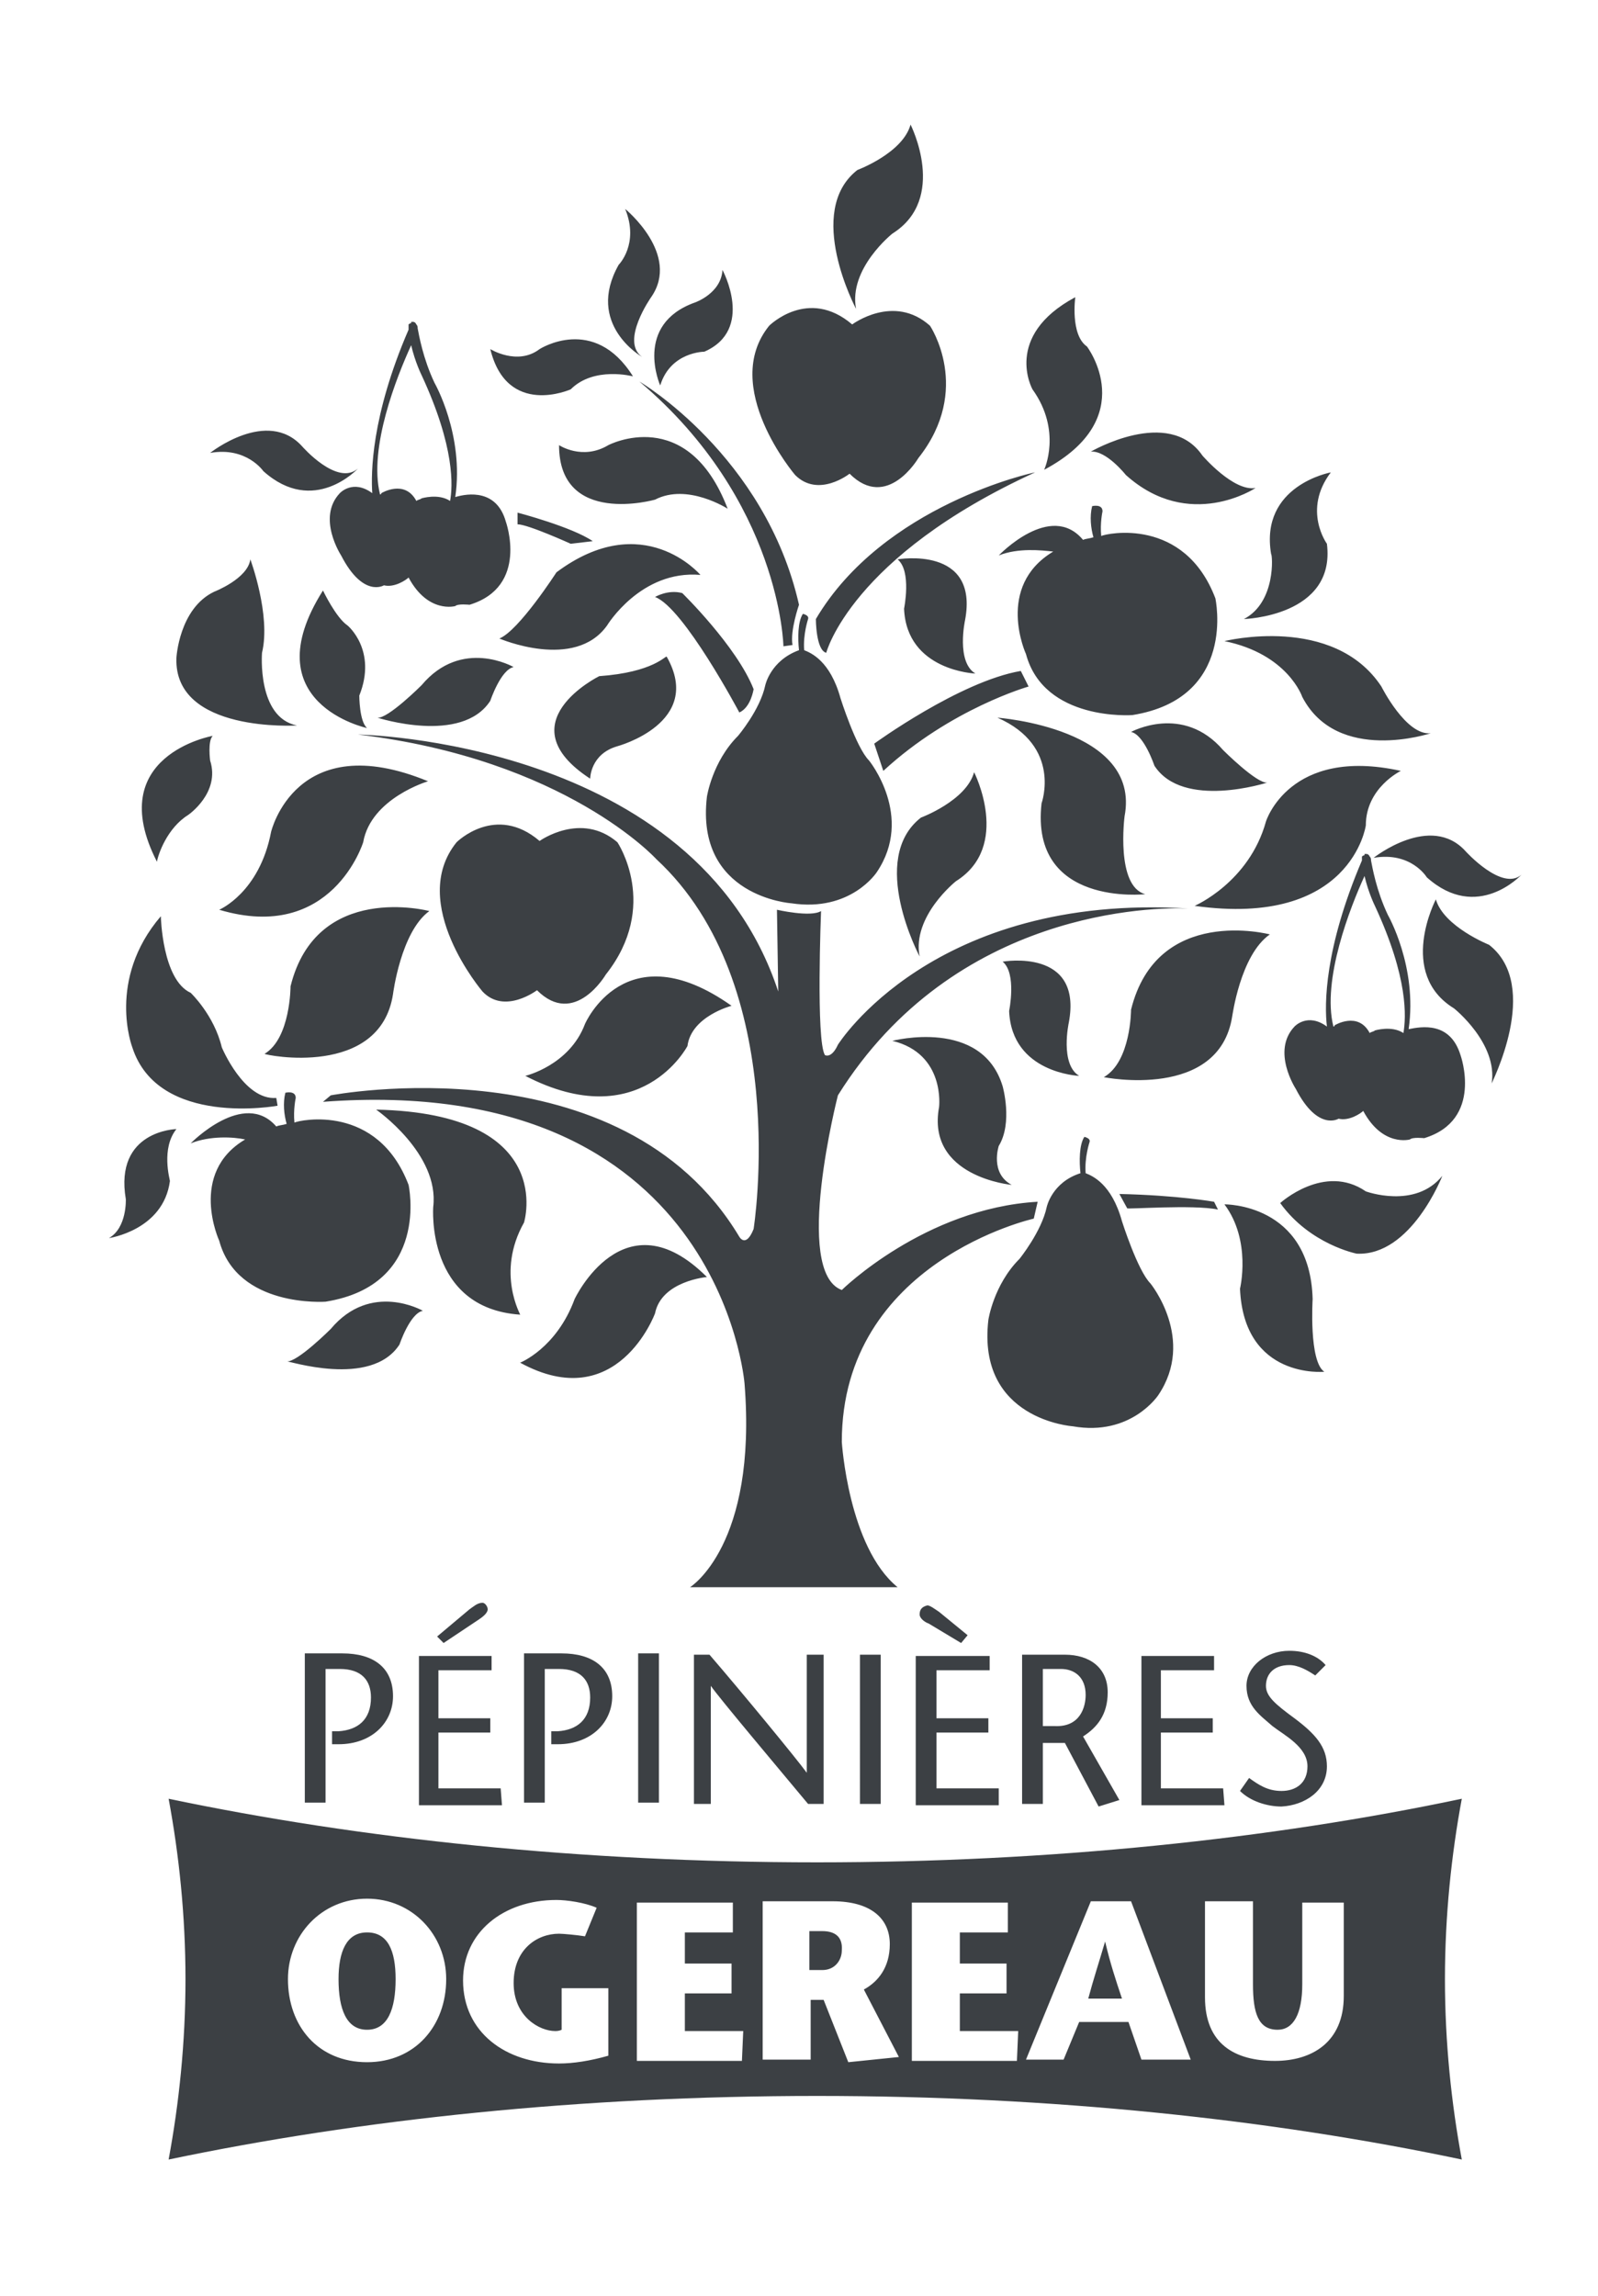 <?xml version="1.0" encoding="utf-8"?>
<!-- Generator: Adobe Illustrator 26.2.0, SVG Export Plug-In . SVG Version: 6.00 Build 0)  -->
<svg version="1.1" id="Calque_1" xmlns="http://www.w3.org/2000/svg" xmlns:xlink="http://www.w3.org/1999/xlink" x="0px" y="0px"
	 viewBox="0 0 123.2 176.9" style="enable-background:new 0 0 123.2 176.9;" xml:space="preserve">
<style type="text/css">
	.st0{fill:#3C4044;}
</style>
<path class="st0" d="M103.6,146.6h-3.2v6.3c0,2.3-0.7,3.5-1.9,3.5c-1.5,0-1.9-1.3-1.9-3.5v-6.4h-3.7v7.4c0,3.6,2.3,4.9,5.4,4.9
	c2.8,0,5.3-1.4,5.3-5L103.6,146.6L103.6,146.6z M91.8,158.7l-4.6-12.2h-3.1l-5,12.2H82l1.2-2.9H87l1,2.9H91.8z M78.5,156.5H74v-2.9
	h3.6v-2.3H74v-2.4h3.7l0,0v-2.3h-7.4v12.2h8.1L78.5,156.5L78.5,156.5z M69.3,158.5l-2.7-5.2c1.1-0.6,2-1.7,2-3.5
	c0-2-1.5-3.3-4.4-3.3h-5.4v12.2h3.7v-4.6h1l1.9,4.8L69.3,158.5z M57.3,156.5h-4.5v-2.9h3.6v-2.3h-3.6v-2.4h3.7v-2.3h-7.4v12.2h8.1
	L57.3,156.5L57.3,156.5z M47,153.2h-3.7v3.2c-0.2,0.1-0.4,0.1-0.5,0.1c-1.2,0-3.2-1.1-3.2-3.7c0-2.6,1.8-3.8,3.5-3.8
	c0.3,0,1.4,0.1,2,0.2L46,147c-0.9-0.4-2.3-0.6-3.1-0.6c-4.1,0-7.2,2.5-7.2,6.2c0,4,3.3,6.4,7.4,6.4c1.1,0,2.4-0.2,3.8-0.6v-5.2H47z
	 M34.4,152.5c0-3.4-2.6-6.2-6.1-6.2s-6.1,2.8-6.1,6.2c0,3.6,2.3,6.4,6.1,6.4C32,158.9,34.4,156.1,34.4,152.5 M111.4,152.5
	c0,4.9,0.5,9.6,1.3,13.9c-14.7-3.1-31.6-4.9-49.7-4.9c-18.2,0-35.2,1.8-50,4.9c0.8-4.3,1.3-9,1.3-13.9s-0.5-9.6-1.3-13.9
	c14.8,3.1,31.8,4.9,50,4.9c18,0,35-1.8,49.7-4.9C111.9,142.9,111.4,147.6,111.4,152.5 M28.3,148.9c-1.6,0-2.2,1.5-2.2,3.6
	c0,2.3,0.6,3.9,2.2,3.9c1.6,0,2.2-1.6,2.2-3.9C30.5,150.3,29.9,148.9,28.3,148.9 M63.4,148.8h-1v3h1c1,0,1.5-0.8,1.5-1.5
	C65,149.1,64.2,148.8,63.4,148.8 M85.2,149.6c-0.5,1.7-0.9,2.9-1.3,4.4h2.6C86,152.5,85.6,151.3,85.2,149.6L85.2,149.6z M43,133.4
	h-0.5v1H43c2.6,0,4.2-1.7,4.2-3.7c0-2.2-1.5-3.3-3.9-3.3h-2.9v11.5H42l0,0v-10.3h1.1c1.7,0,2.4,0.9,2.4,2.2
	C45.5,132.5,44.5,133.3,43,133.4 M38.6,137.8h-4.8v-4.3h4v-1.1h-4v-3.7h4.1v-1.1h-5.6v11.5h6.4L38.6,137.8L38.6,137.8z M102.3,136.1
	c0-1.5-0.9-2.5-2.5-3.7c-1.5-1.1-2.2-1.7-2.2-2.5c0-0.9,0.6-1.6,1.8-1.6c0.7,0,1.4,0.4,2,0.8l0.8-0.8c-0.6-0.7-1.6-1.1-2.8-1.1
	c-1.8,0-3.3,1.2-3.3,2.7c0,1.6,1.1,2.3,2,3.1c0.9,0.7,2.7,1.6,2.7,3.1c0,1.3-0.9,1.9-2,1.9s-1.8-0.5-2.5-1l-0.7,1
	c0.8,0.8,2.1,1.2,3.2,1.2C100.6,139.1,102.3,138,102.3,136.1 M37.6,124c0-0.2-0.2-0.5-0.4-0.5c-0.4,0-0.7,0.3-1,0.5l-2.5,2.1
	l0.5,0.5l2.7-1.8C37.2,124.6,37.6,124.3,37.6,124 M94.3,137.8h-4.8v-4.3h4v-1.1h-4v-3.7h4.1v-1.1H88v11.5h6.4L94.3,137.8L94.3,137.8
	z M26.1,133.4h-0.5v1h0.5c2.6,0,4.2-1.7,4.2-3.7c0-2.2-1.5-3.3-3.9-3.3h-2.9v11.5h1.6v-10.3h1.1c1.7,0,2.4,0.9,2.4,2.2
	C28.6,132.5,27.6,133.3,26.1,133.4 M83.7,130.6c0-1.4-0.9-2-1.9-2h-1.4v4.4l0,0h0.9C83.3,133.1,83.7,131.5,83.7,130.6 M83.5,133.8
	l2.8,4.9l-1.6,0.5l-2.6-4.9h-1.7v4.7h-1.6v-11.5h3.3c1.9,0,3.3,1,3.3,2.9C85.4,132.1,84.6,133.1,83.5,133.8 M49.2,138.9h1.6v-11.5
	h-1.6V138.9z M77,137.8h-4.8v-4.3h4v-1.1h-4v-3.7h4.1v-1.1h-5.7v11.5H77V137.8z M70.9,124.4c0,0.3,0.4,0.6,0.7,0.7l2.5,1.5l0.5-0.6
	l-2.2-1.8c-0.3-0.2-0.7-0.5-0.9-0.5C71.1,123.8,70.9,124,70.9,124.4 M62.2,136.6c-0.8-1.1-5-6.2-7.5-9.1h-1.2V139h1.3v-9.1l0,0
	c0.7,1,5,6.1,7.5,9.1h1.2v-11.5h-1.3V136.6L62.2,136.6z M67.9,127.5h-1.6V139h1.6V127.5z M105.3,63.6c0-2.9,2.7-4.2,2.7-4.2
	c-8.6-1.9-10.4,3.9-10.4,3.9c-1.3,4.7-5.5,6.5-5.5,6.5C104.2,71.5,105.3,63.6,105.3,63.6 M95.9,47.7c0,0,7.1-0.2,6.4-5.8
	c0,0-1.9-2.6,0.3-5.5c0,0-5.5,1-4.6,6.3C98.1,42.7,98.4,46.4,95.9,47.7 M80.5,36.2c7.5-4,3.3-9.5,3.3-9.5c-1.3-0.9-0.9-3.8-0.9-3.8
	c-5.6,3-3.3,7.1-3.3,7.1C81.9,33.2,80.5,36.2,80.5,36.2 M97.9,72c0,0-8.7-2.3-10.7,5.8c0,0,0,4-2.1,5.2c0,0,8.9,1.8,9.9-4.7
	C95,78.4,95.6,73.6,97.9,72 M68.8,18c4.3-2.7,1.4-8.4,1.4-8.4c-0.6,2.2-4.1,3.5-4.1,3.5C62,16.3,66,23.8,66,23.8
	C65.4,20.7,68.8,18,68.8,18 M111.2,90.6c-2.1,2.6-5.9,1.2-5.9,1.2c-3.2-2.2-6.6,0.9-6.6,0.9c2.3,3.2,5.9,3.9,5.9,3.9
	C108.8,96.8,111.2,90.6,111.2,90.6 M93.9,93.2l-0.3-0.6c0,0-2.8-0.5-7.3-0.6l0.6,1.1C86.8,93.2,92,92.8,93.9,93.2 M95.6,99.3
	c0.3,7,6.5,6.4,6.5,6.4c-1.2-0.8-0.9-5.6-0.9-5.6c-0.2-7.4-6.8-7.3-6.8-7.3C96.5,95.6,95.6,99.3,95.6,99.3 M14.5,62.8
	c0,0,2.5-1.7,1.7-4.2c0,0-0.2-1.5,0.2-1.9c0,0-8.5,1.5-4.3,9.7C12.2,65.8,12.9,63.8,14.5,62.8 M13.6,87c0,0-4.8,0.1-3.9,5.4
	c0,0,0.1,2.2-1.3,3c0,0,4.2-0.6,4.7-4.4C13.1,90.9,12.4,88.5,13.6,87 M21.4,85.2l-0.1-0.6c-2.5,0.2-4.2-3.9-4.2-3.9
	c-0.6-2.5-2.4-4.2-2.4-4.2c-2.2-1-2.3-5.9-2.3-5.9c-4.2,4.9-2.2,10.1-2.2,10.1C12.2,86.9,21.4,85.2,21.4,85.2 M106,69.8
	c0,0-0.5-1-0.8-2.3c-1.1,2.4-3.3,8-2.4,11.6c0.1,0,0.1-0.1,0.1-0.1s1.8-1.1,2.7,0.6c0.1-0.1,0.3-0.1,0.4-0.2c0,0,1.3-0.4,2.2,0.2
	l0,0C108.4,78.4,108.6,75.4,106,69.8 M112.6,81.3c0,0,1.8,5-2.8,6.4c0,0-0.9-0.1-1.1,0.1c0,0-2.1,0.6-3.6-2.2
	c-0.2,0.2-1.1,0.8-1.9,0.6c0,0-1.6,1-3.3-2.3c0,0-1.9-2.9-0.1-4.8c0,0,1-1.1,2.5,0c-0.2-1.7-0.2-6,2.7-12.8c0-0.1,0-0.2,0-0.3
	c0,0,0.1-0.1,0.2-0.1v-0.1h0.1c0.1,0,0.2,0,0.3,0.2c0.1,0.1,0.1,0.2,0.1,0.3c0.1,0.5,0.4,2.3,1.3,4.2c0,0,2.3,4,1.6,8.8
	C109.6,79.1,111.8,78.7,112.6,81.3 M113,65.6c-2.7-3-7.1,0.5-7.1,0.5c2.9-0.5,4.1,1.5,4.1,1.5c3.9,3.5,7.3-0.2,7.3-0.2
	C115.8,68.7,113,65.6,113,65.6 M83.2,82.9c-1.5-0.9-0.8-4.1-0.8-4.1c1.1-5.8-5.1-4.7-5.1-4.7c1.1,0.9,0.5,3.8,0.5,3.8
	C78,82.7,83.2,82.9,83.2,82.9 M114.8,72.8c0,0-3.5-1.4-4.1-3.5c0,0-3,5.7,1.4,8.4c0,0,3.4,2.7,2.9,5.8
	C114.9,83.6,118.9,76,114.8,72.8 M44,30c1.8-1.8,4.8-1,4.8-1c-3-4.8-7.2-2.1-7.2-2.1c-1.7,1.3-3.8,0-3.8,0C39.1,32.2,44,30,44,30
	 M49.5,27.5c-1.7-1.2,0.7-4.6,0.7-4.6c2.3-3.3-2-6.8-2-6.8c1.1,2.7-0.5,4.3-0.5,4.3C45.1,25,49.5,27.5,49.5,27.5 M50.9,29.7
	c0.8-2.6,3.4-2.6,3.4-2.6c3.9-1.7,1.4-6.3,1.4-6.3c-0.1,1.8-2.1,2.5-2.1,2.5C48.8,25,50.9,29.7,50.9,29.7 M20.3,36.3
	c3.9,3.5,7.3-0.2,7.3-0.2c-1.6,1.4-4.3-1.7-4.3-1.7c-2.7-3-7.1,0.5-7.1,0.5C19,34.4,20.3,36.3,20.3,36.3 M65.5,36.5
	c2.9,2.9,5.3-1.2,5.3-1.2c4.2-5.3,0.9-10.2,0.9-10.2c-2.8-2.5-6-0.1-6-0.1c-3.4-2.9-6.4,0.1-6.4,0.1c-3.8,4.7,2,11.5,2,11.5
	C63.1,38.4,65.5,36.5,65.5,36.5 M22.9,55.9c-3.1-0.6-2.7-5.6-2.7-5.6c0.7-2.9-0.9-7.2-0.9-7.2c-0.2,1.5-2.8,2.5-2.8,2.5
	c-2.7,1.3-2.9,5.1-2.9,5.1C13.4,56.5,22.9,55.9,22.9,55.9 M29.3,38.1c0.1,0,0.1-0.1,0.1-0.1s1.8-1.1,2.7,0.6
	c0.1-0.1,0.3-0.1,0.4-0.2c0,0,1.3-0.4,2.2,0.2l0,0c0.2-1.1,0.4-4.1-2.2-9.7c0,0-0.5-1-0.8-2.3C30.6,29,28.4,34.5,29.3,38.1
	 M31.5,25.4c0-0.1,0-0.2,0-0.4c0,0,0.1-0.1,0.2-0.1c0,0,0,0,0-0.1h0.1c0.1,0,0.2,0,0.3,0.2c0.1,0.1,0.1,0.2,0.1,0.3
	c0.1,0.5,0.4,2.3,1.3,4.2c0,0,2.3,4,1.6,8.8c1-0.3,3.2-0.6,3.9,1.9c0,0,1.8,5-2.8,6.4c0,0-0.9-0.1-1.1,0.1c0,0-2.1,0.6-3.6-2.2
	c-0.2,0.2-1.1,0.8-1.9,0.6c0,0-1.6,1-3.3-2.3c0,0-1.9-2.9-0.1-4.8c0,0,1-1.1,2.5,0C28.6,36.5,28.6,32.1,31.5,25.4 M86.8,36.6
	c4.9,4.4,10,1,10,1c-1.7,0.3-4.1-2.5-4.1-2.5c-2.6-3.8-8.6-0.3-8.6-0.3C85.3,34.7,86.8,36.6,86.8,36.6 M20.9,64.1c-0.9,4.7-4,6-4,6
	c8.7,2.6,11.1-5.2,11.1-5.2c0.6-3.4,5-4.7,5-4.7C22.8,56,20.9,64.1,20.9,64.1 M30.3,76.6c0,0,0.6-4.8,2.8-6.4c0,0-8.7-2.3-10.7,5.8
	c0,0,0,4-2,5.2C20.4,81.3,29.3,83.1,30.3,76.6 M78,91.3c-1.7-0.9-1-3-1-3c1.1-1.8,0.3-4.6,0.3-4.6c-1.6-5.3-8.5-3.5-8.5-3.5
	c4.1,1,3.6,5.1,3.6,5.1C71.4,90.7,78,91.3,78,91.3 M45.1,78.9c-1.2,3.2-4.6,4-4.6,4c8.9,4.6,12.5-2.3,12.5-2.3
	c0.3-2.3,3.4-3.1,3.4-3.1C48.2,71.7,45.1,78.9,45.1,78.9 M40.4,94.2c0,0,2.6-8.4-11.4-8.7c0,0,4.9,3.4,4.4,7.5c0,0-0.6,7.8,6.7,8.3
	C40.2,101.4,38.2,98.1,40.4,94.2 M41.6,64.8c-3.4-2.9-6.4,0.1-6.4,0.1c-3.8,4.7,2,11.5,2,11.5c1.7,1.8,4.2-0.1,4.2-0.1
	c2.9,2.9,5.3-1.2,5.3-1.2c4.2-5.3,0.9-10.2,0.9-10.2C44.8,62.5,41.6,64.8,41.6,64.8 M59,52.8c-0.4,1.9-2.1,3.9-2.1,3.9
	c-2,2-2.4,4.7-2.4,4.7c-0.9,7.7,6.5,8.2,6.5,8.2c4.6,0.7,6.6-2.4,6.6-2.4c2.9-4.3-0.6-8.6-0.6-8.6c-1-1-2.2-4.8-2.2-4.8
	c-0.8-2.9-2.3-3.5-2.8-3.7c-0.1-1.2,0.3-2.4,0.3-2.4c0.1-0.3-0.4-0.4-0.4-0.4c-0.4,0.6-0.4,1.9-0.3,2.8C59.4,50.9,59,52.8,59,52.8
	 M91.6,70c0.1,0,0.2,0,0.4,0C91.9,70,91.8,70,91.6,70 M89.3,107.5c2.9-4.3-0.6-8.6-0.6-8.6c-1-1-2.2-4.8-2.2-4.8
	c-0.8-2.9-2.3-3.5-2.8-3.7C83.6,89.2,84,88,84,88c0.1-0.3-0.4-0.4-0.4-0.4c-0.4,0.6-0.4,1.9-0.3,2.8c-2.2,0.7-2.6,2.6-2.6,2.6
	c-0.4,1.9-2.1,4-2.1,4c-2,2-2.4,4.7-2.4,4.7c-0.9,7.7,6.5,8.2,6.5,8.2C87.2,110.7,89.3,107.5,89.3,107.5 M16.9,95.6
	c1.4,5.2,8.2,4.7,8.2,4.7c8.1-1.3,6.4-9,6.4-9c-2.4-6.3-8.4-5-8.8-4.8c-0.1-1,0.1-1.9,0.1-1.9c0-0.6-0.8-0.4-0.8-0.4
	c-0.2,0.8-0.1,1.7,0.1,2.4c-0.3,0.1-0.6,0.1-0.8,0.2c-2.5-2.9-6.6,1.3-6.6,1.3c1.5-0.6,3.3-0.5,4.2-0.3
	C14.5,90.4,16.9,95.6,16.9,95.6 M94.4,49.4c4.9,1,6,4.3,6,4.3c2.7,5.2,9.9,2.8,9.9,2.8c-1.9,0.2-3.8-3.6-3.8-3.6
	C102.8,47.3,94.4,49.4,94.4,49.4 M79.7,93.9l0.3-1.3c-8.7,0.5-15.1,6.8-15.1,6.8c-3.8-1.4-0.3-15-0.3-15c9-14.4,24.5-14.5,27-14.4
	c-19.7-1.2-27,10.5-27,10.5c-0.5,1.1-1,0.8-1,0.8c-0.7-1.1-0.3-11.1-0.3-11.1c-0.8,0.5-3.4-0.1-3.4-0.1l0.1,6.3
	C53.6,57,27.6,56.6,27.6,56.6c16,1.9,23,9.6,23,9.6c10.5,9.7,7.5,28.5,7.5,28.5c-0.6,1.5-1.1,0.6-1.1,0.6
	c-9.1-15.2-31.5-10.9-31.5-10.9l-0.6,0.5c30.6-2.3,32.5,21.7,32.5,21.7c1,12.5-4.2,15.7-4.2,15.7h16c-3.8-3.1-4.3-11.2-4.3-11.2
	C64.9,97.2,79.7,93.9,79.7,93.9 M30.8,103.6c0,0,0.8-2.4,1.8-2.6c0,0-4-2.3-7.1,1.4c0,0-2.6,2.6-3.4,2.5
	C22.1,104.8,28.6,107,30.8,103.6 M54.5,98.4c-6.4-6.4-10.2,1.7-10.2,1.7c-1.4,3.8-4.2,4.9-4.2,4.9c7.5,4.1,10.4-3.8,10.4-3.8
	C51,98.7,54.5,98.4,54.5,98.4 M26.8,48.2c-0.9-0.6-1.9-2.7-1.9-2.7c-5.5,8.7,3.4,10.6,3.4,10.6c-0.6-0.5-0.6-2.5-0.6-2.5
	C29.1,50.1,26.8,48.2,26.8,48.2 M77,42.8c1.5-0.6,3.3-0.4,4.2-0.3c-4.5,2.7-2.1,7.9-2.1,7.9c1.4,5.2,8.2,4.7,8.2,4.7
	c8.1-1.3,6.4-9,6.4-9c-2.4-6.3-8.4-5-8.8-4.8c-0.1-1,0.1-1.9,0.1-1.9c0-0.6-0.8-0.4-0.8-0.4c-0.2,0.8-0.1,1.7,0.1,2.4
	c-0.3,0.1-0.6,0.1-0.8,0.2C81,38.6,77,42.8,77,42.8 M38.5,49.2c0,0,5.8,2.5,8.3-1c0,0,2.6-4.3,7.2-3.9c0,0-4.4-5.2-11.1-0.2
	C42.9,44.1,40,48.6,38.5,49.2 M46.2,52.1c0,0-7.3,3.6-0.7,7.9c0,0,0-1.9,2.1-2.5c0,0,6.7-1.8,3.8-6.9C51.3,50.5,50.4,51.8,46.2,52.1
	 M62.9,47.7c0,0,0,2.4,0.8,2.6c0,0,1.9-7.4,16.1-13.9C79.7,36.4,68.1,38.9,62.9,47.7 M43.1,34.3c0,6.3,7.4,4.2,7.4,4.2
	c2.5-1.3,5.6,0.7,5.6,0.7c-3.1-8.1-9.2-4.9-9.2-4.9C44.9,35.5,43.1,34.3,43.1,34.3 M49.3,29.4c10.9,9.2,11.1,20.4,11.1,20.4l0.7-0.1
	c-0.2-1.1,0.5-3.1,0.5-3.1C59,35.1,49.3,29.4,49.3,29.4 M39.9,40.4c0.8,0,4.1,1.5,4.1,1.5l1.7-0.2c-1.6-1.1-5.8-2.2-5.8-2.2V40.4z
	 M58.1,53.1c-1.3-3.3-5.5-7.4-5.5-7.4c-1.1-0.3-2.1,0.3-2.1,0.3c2.2,0.8,6.5,8.9,6.5,8.9C57.9,54.5,58.1,53.1,58.1,53.1 M97.7,60.3
	c-0.8,0.1-3.4-2.5-3.4-2.5c-3.1-3.6-7.1-1.4-7.1-1.4c1,0.2,1.8,2.6,1.8,2.6C91.2,62.4,97.7,60.3,97.7,60.3 M88.3,68.9
	c-2.3-0.6-1.6-6-1.6-6c1.3-6.8-9.8-7.6-9.8-7.6c5,2.2,3.4,6.6,3.4,6.6C79.4,69.9,88.3,68.9,88.3,68.9 M78.7,51.7
	c-4.7,0.8-11.3,5.6-11.3,5.6l0.7,2.1c5.2-4.8,11.2-6.5,11.2-6.5L78.7,51.7z M73.7,67.9c4.3-2.7,1.4-8.4,1.4-8.4
	C74.5,61.7,71,63,71,63c-4.1,3.2-0.1,10.7-0.1,10.7C70.3,70.6,73.7,67.9,73.7,67.9 M69.2,43.1c1.1,0.9,0.5,3.8,0.5,3.8
	c0.2,4.8,5.5,5,5.5,5c-1.5-0.9-0.8-4.1-0.8-4.1C75.5,42,69.2,43.1,69.2,43.1 M39.6,51.4c-1,0.2-1.8,2.6-1.8,2.6
	c-2.2,3.4-8.7,1.3-8.7,1.3c0.8,0.1,3.4-2.5,3.4-2.5C35.6,49.1,39.6,51.4,39.6,51.4"/>
</svg>
